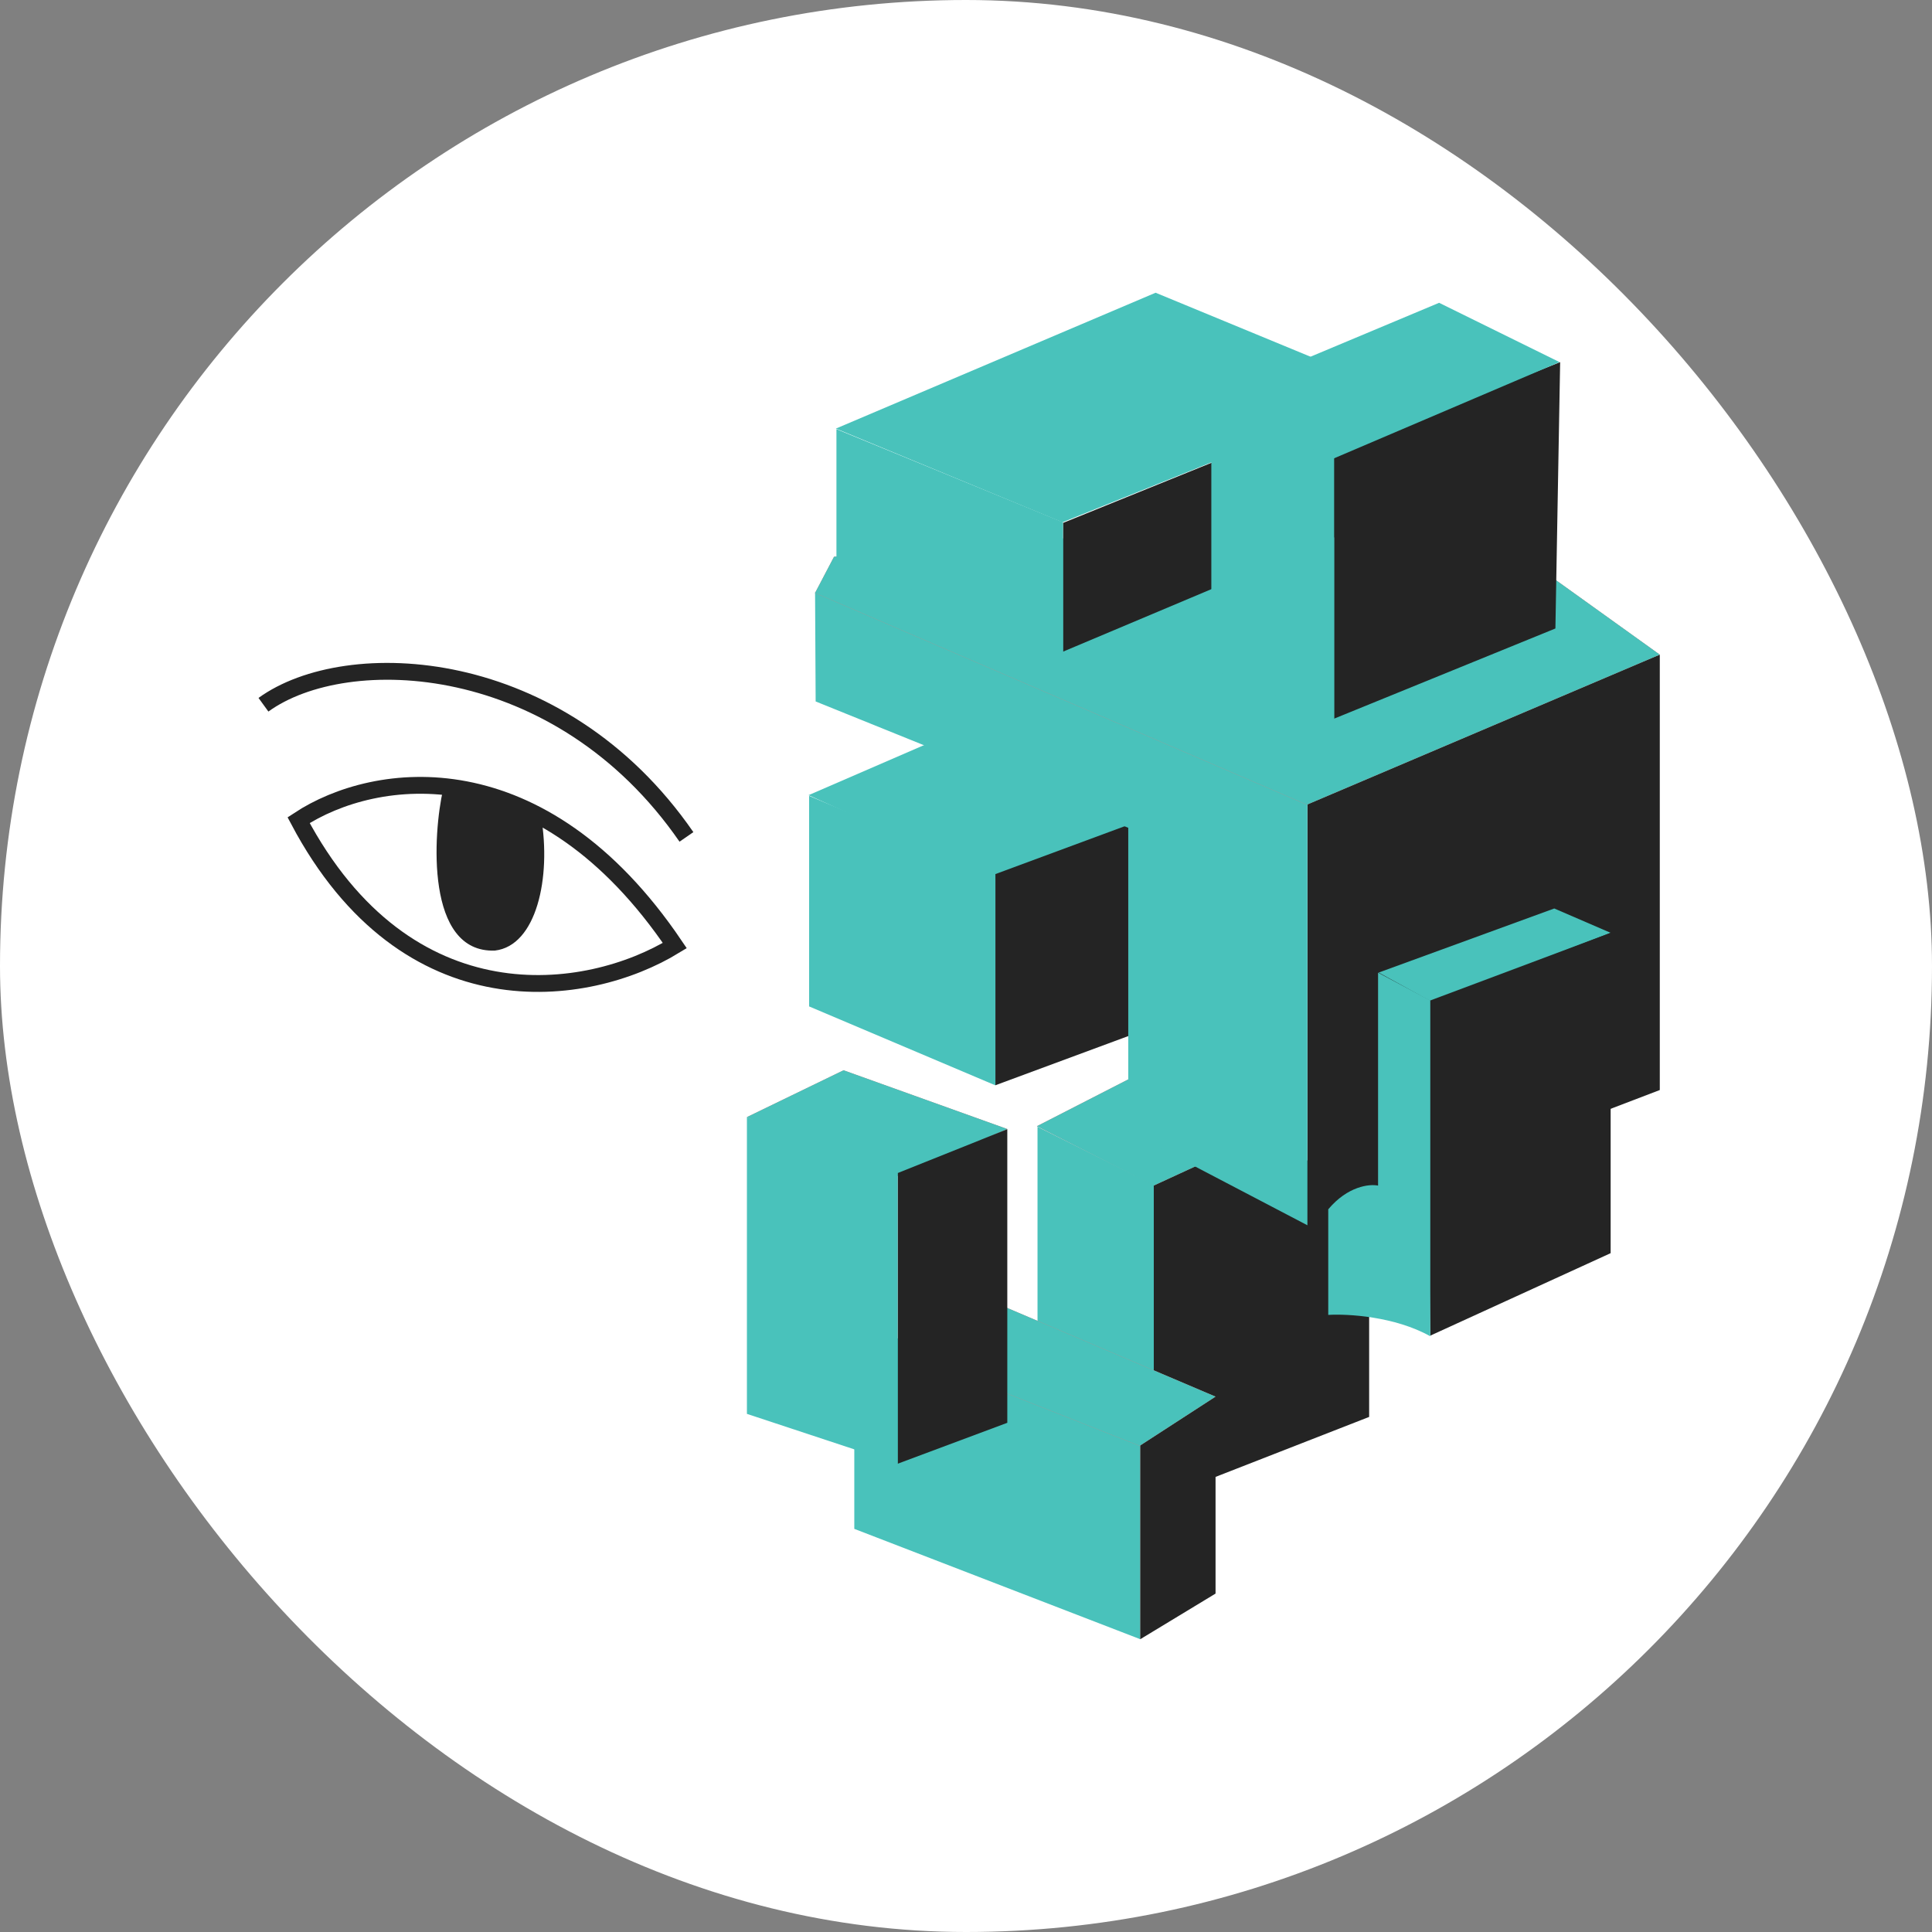 <?xml version="1.0" encoding="UTF-8"?> <svg xmlns="http://www.w3.org/2000/svg" width="66" height="66" viewBox="0 0 66 66" fill="none"><rect x="0" y="0" width="66" height="66" fill="#808080" stroke="none"/><rect width="66" height="66" rx="33" fill="white"></rect><path d="M46.772 48.404L38.99 51.443V49.234L38.281 41.818L40.368 39.305L46.772 39.811V48.404Z" fill="#242424"></path><path d="M39.416 36.426L35.424 38.472L39.416 40.499L43.813 38.472L39.416 36.426Z" fill="#DF7979"></path><path d="M39.416 36.426L35.424 38.472L39.416 40.499L43.813 38.472L39.416 36.426Z" fill="#49C2BB"></path><path d="M35.443 45.321V38.492L39.415 40.478V47.246L35.443 45.321Z" fill="#49C2BB"></path><path d="M27.621 27.164L31.877 25.32L38.767 28.198L34.065 30.082L27.621 27.164Z" fill="#49C2BB"></path><path d="M39.313 35.109L34.004 37.074V29.86L39.313 27.895V35.109Z" fill="#242424"></path><path d="M27.641 34.381V27.188L34.004 29.883V37.077L27.641 34.381Z" fill="#49C2BB"></path><path d="M56.701 37.237V22.363L44.664 27.004V41.837L56.701 37.237Z" fill="#242424"></path><path d="M27.864 23.963L27.844 20.234L44.663 27.469V41.857L38.543 38.655V28.279L27.864 23.963Z" fill="#49C2BB"></path><path d="M27.844 20.255L28.492 19.019L43.245 17.844L52.688 19.485L56.7 22.363L44.643 27.49L27.844 20.255Z" fill="#DF7979"></path><path d="M27.844 20.255L28.492 19.019L43.245 17.844L52.688 19.485L56.7 22.363L44.643 27.49L27.844 20.255Z" fill="#49C2BB"></path><path d="M47.523 17.539L36.316 22.261V17.863L47.523 13.324V17.539Z" fill="#242424"></path><path d="M28.574 19.058V14.66L36.315 17.842V22.259L28.574 19.058Z" fill="#49C2BB"></path><path d="M28.555 14.641L39.477 10L47.522 13.323L36.296 17.842L28.555 14.641Z" fill="#49C2BB"></path><path d="M53.135 21.47L45.576 24.55V15.451L53.297 12.371L53.135 21.47Z" fill="#242424"></path><path d="M41.381 22.846V13.605L45.576 15.45V24.548L41.381 22.846Z" fill="#49C2BB"></path><path d="M49.162 10.344L41.381 13.606L45.535 15.673L53.276 12.37L49.162 10.344Z" fill="#49C2BB"></path><path d="M53.096 31.035L47.098 33.224L48.901 34.217L55.021 31.866L53.096 31.035Z" fill="#49C2BB"></path><path d="M55.022 42.81L48.861 45.627L48.699 34.238L55.022 31.867V42.81Z" fill="#242424"></path><path d="M45.375 44.919V41.312C46.04 40.518 46.787 40.441 47.077 40.502V33.227L48.861 34.179V45.649C47.645 44.968 46.03 44.879 45.375 44.919Z" fill="#49C2BB"></path><path d="M29.184 52.228L38.951 55.997V49.27L39.559 48.398L29.184 45.277V52.228Z" fill="#49C2BB"></path><path d="M38.951 55.999V49.352L41.525 47.711V54.439L38.951 55.999Z" fill="#242424"></path><path d="M38.93 49.393L41.524 47.711L32.668 43.941V46.92L38.93 49.393Z" fill="#DF7979"></path><path d="M38.93 49.393L41.524 47.711L32.668 43.941V46.92L38.93 49.393Z" fill="#49C2BB"></path><path d="M28.817 36.562L25.514 38.163L30.276 40.332L34.41 38.569L28.817 36.562Z" fill="#DF7979"></path><path d="M28.817 36.562L25.514 38.163L30.276 40.332L34.41 38.569L28.817 36.562Z" fill="#49C2BB"></path><path d="M16.907 32.473C14.526 32.564 14.792 28.467 15.137 26.971L18.483 27.893C18.839 29.979 18.326 32.309 16.907 32.473Z" fill="#242424"></path><path d="M9 24.075C11.837 22.019 19.109 22.305 23.45 28.59" stroke="#242424" stroke-width="0.575"></path><path d="M10.201 28.018C12.829 26.286 18.483 25.54 23.052 32.302C20.063 34.13 13.902 35.009 10.201 28.018Z" stroke="#242424" stroke-width="0.575"></path><path d="M34.411 48.605L30.666 50.003V40.074L34.411 38.574V48.605Z" fill="#242424"></path><path d="M25.516 48.3V38.168L30.666 40.073V50.002L25.516 48.3Z" fill="#49C2BB"></path><circle cx="41.665" cy="35.419" r="0.161" fill="#49C2BB"></circle><circle cx="31.024" cy="32.411" r="0.161" fill="#49C2BB"></circle></svg> 